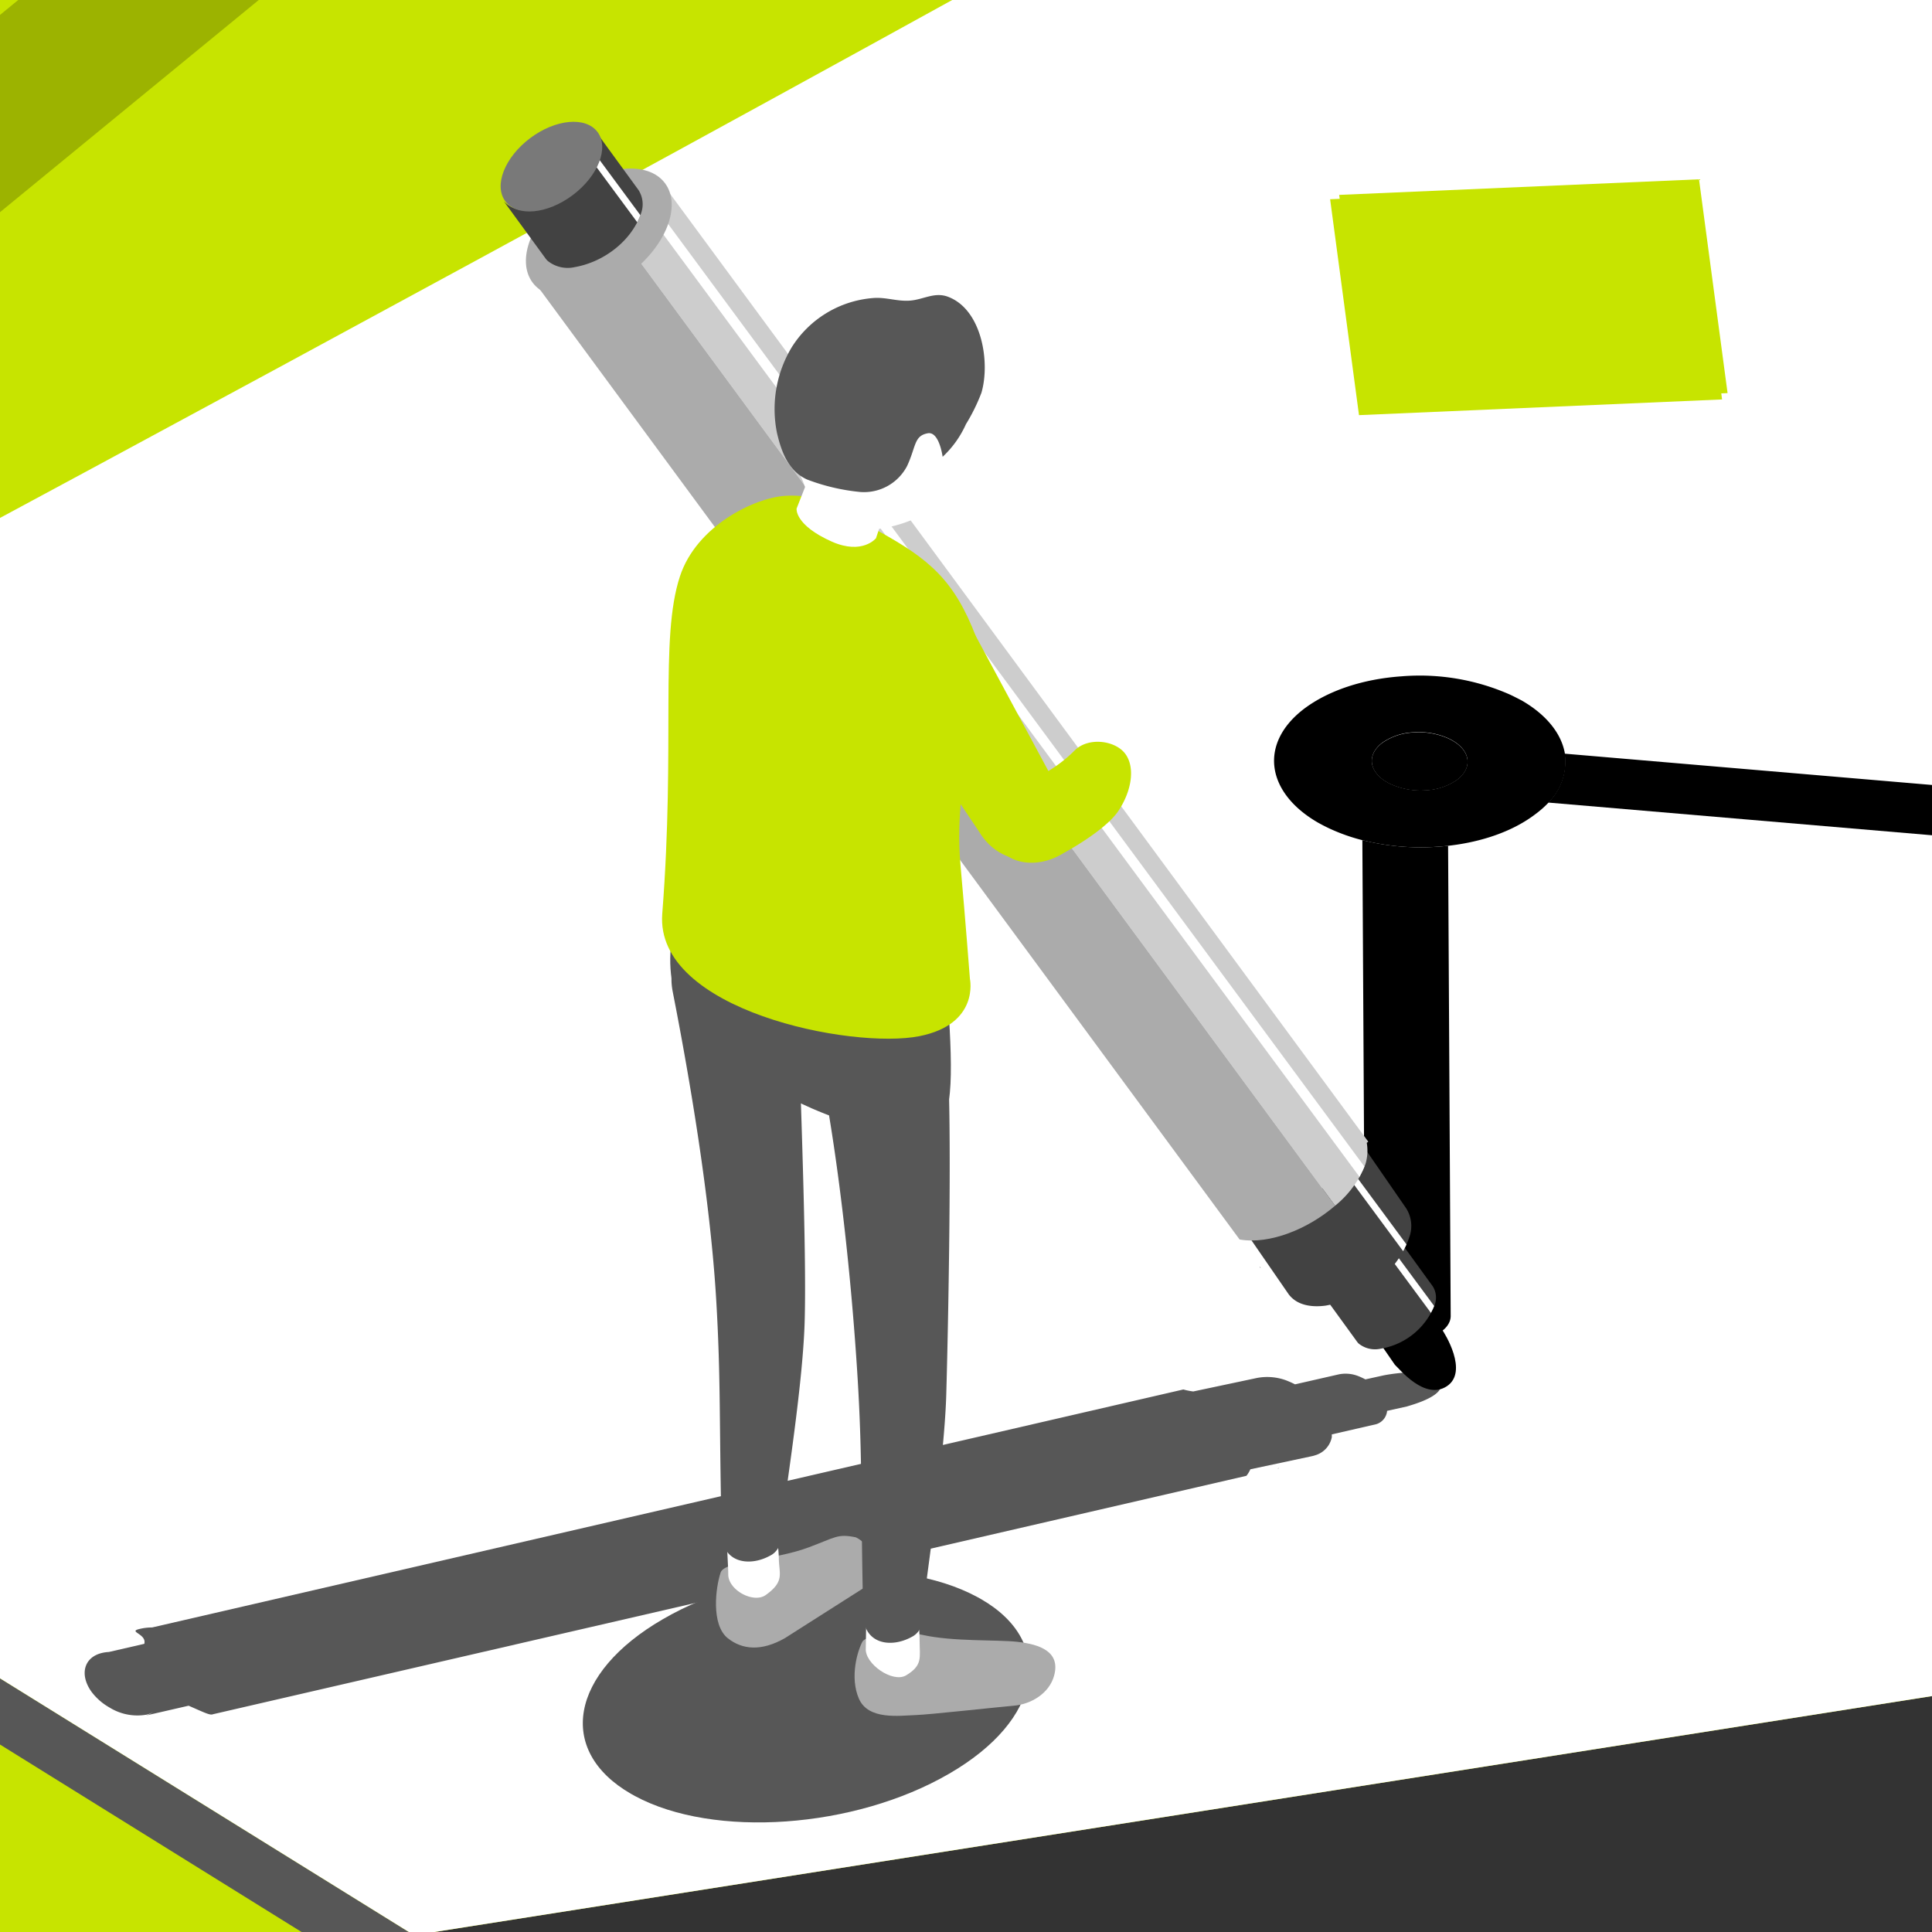 <svg xmlns="http://www.w3.org/2000/svg" xmlns:xlink="http://www.w3.org/1999/xlink" viewBox="0 0 320 320"><rect x="0" y="0" width="320" height="320" fill="#333333" stroke="none"/><defs><style>.cls-1,.cls-12,.cls-15{fill:#c7e400;}.cls-2{fill:#424242;}.cls-3{fill:#cdcdcd;}.cls-4{clip-path:url(#clip-path);}.cls-5{fill:#575757;}.cls-6{fill:#fff;}.cls-7{isolation:isolate;}.cls-8{fill:#9cb300;}.cls-9{fill:#d8ec4c;}.cls-10{fill:none;}.cls-11{clip-path:url(#clip-path-2);}.cls-12,.cls-15{stroke:#fff;stroke-miterlimit:10;}.cls-12{stroke-width:1.11px;}.cls-13{clip-path:url(#clip-path-3);}.cls-14{clip-path:url(#clip-path-4);}.cls-15{stroke-width:1.67px;}.cls-16{fill:#ababab;}.cls-17{clip-path:url(#clip-path-5);}.cls-18{fill:#797979;}</style><clipPath id="clip-path"><polygon class="cls-1" points="309.74 -309.61 789.98 -32.33 794.85 206.13 -173.13 358.6 -487.1 177.33 309.74 -309.61"/></clipPath><clipPath id="clip-path-2"><path class="cls-2" d="M228.72,223.38a11.64,11.64,0,0,0,8.94-7.34,3.49,3.49,0,0,0-.36-3l-4.84-6.67c-.52,1.81-9.16,9.88-12.52,9.2l4.84,6.67a2.26,2.26,0,0,0,.25.29A4.32,4.32,0,0,0,228.72,223.38Z"/></clipPath><clipPath id="clip-path-3"><path class="cls-2" d="M219.58,216.25c6-1.07,11.9-5.48,13.87-11.4a5.46,5.46,0,0,0-.56-4.74l-7.83-11.34c-.71,5.49-13.3,14.62-19.41,14.3l7.82,11.34a4.28,4.28,0,0,0,.4.45C215.34,216.33,217.61,216.52,219.58,216.25Z"/></clipPath><clipPath id="clip-path-4"><path class="cls-3" d="M226.16,192.82a7.67,7.67,0,0,0,.22-3.53l.25-.19L110,30.76l-8.61,6.35L221.14,199.7A16.35,16.35,0,0,0,226.16,192.82Z"/></clipPath><clipPath id="clip-path-5"><path class="cls-2" d="M95.21,44.24c4.79-.84,9.44-4.34,11-9a4.36,4.36,0,0,0-.45-3.76L98.85,22c3.67,6.53-10.25,16.79-15.4,11.34l6.92,9.48a2.67,2.67,0,0,0,.31.36A5.28,5.28,0,0,0,95.21,44.24Z"/></clipPath></defs><g id="Ebene_1" data-name="Ebene 1"><polygon class="cls-1" points="309.74 -309.61 789.98 -32.33 794.85 206.13 -173.13 358.6 -487.1 177.33 309.74 -309.61"/><g class="cls-4"><path class="cls-5" d="M699.22,95l10.13,7.36L182.05,402.12-164,187l8.49-5.49L184,392.14c12.34-6.66,245.85-135.84,399.1-222.45C632.27,141.89,678.36,109.33,699.22,95Z"/><path class="cls-6" d="M584,172.27c-23,14.08-387.64,213.21-400,219.87L-155.5,181.51l-11-6.82C-153.83,168,86.91,40.62,234.74-42.93,297.07-78.15,360-127.42,363.42-129.82L710,86.89C709.8,87,666.63,121.7,584,172.27ZM225.09,68.76l60.14-2.6-4.77-35.73L220.31,33l4.78,35.74m248.22,15.3,74.86,25.85L551,58.75,473.31,84.06"/></g><path d="M254.27,134.88c-3.6,2.74-8.68,4.57-14.42,5.21q-.84.09-1.71.15a39.52,39.52,0,0,1-12.53-1.09,31.14,31.14,0,0,1-5.36-1.9c-.69-.32-1.34-.66-1.95-1-8.65-5-9.81-13.15-2.28-18.87,4-3,9.69-4.91,16.12-5.36a37,37,0,0,1,17.9,3c.69.32,1.34.66,2,1,4.18,2.41,6.61,5.56,7.16,8.82a9.53,9.53,0,0,1-2.72,8.1A16.51,16.51,0,0,1,254.27,134.88Zm-18.11-4a9.75,9.75,0,0,0,5.19-1.74c2.6-2,2.2-4.79-.78-6.5a7.06,7.06,0,0,0-.67-.35,12,12,0,0,0-5.77-1,9.82,9.82,0,0,0-5.2,1.74c-2.59,2-2.18,4.79.8,6.51.21.12.43.23.66.34a12,12,0,0,0,5.77,1"/><path d="M259.15,124.83,386.71,135.7a8.92,8.92,0,0,0,1.08,8.42L256.43,132.93A9.53,9.53,0,0,0,259.15,124.83Z"/><path d="M239.85,140.09l.43,77.88c0,2.28-3.16,4.12-7.09,4.12a10.2,10.2,0,0,1-5-1.21,3.55,3.55,0,0,1-2.1-2.91l-.44-78.82a39.52,39.52,0,0,0,12.53,1.09Q239,140.18,239.85,140.09Z"/><path d="M240.57,122.67c3,1.71,3.38,4.53.78,6.5a9.75,9.75,0,0,1-5.19,1.74,12,12,0,0,1-5.77-1c-.23-.11-.45-.22-.66-.34-3-1.72-3.39-4.54-.8-6.51a9.82,9.82,0,0,1,5.2-1.74,12,12,0,0,1,5.77,1A7.06,7.06,0,0,1,240.57,122.67Z"/><polygon class="cls-1" points="281.41 29.7 286.14 65.11 226.54 67.69 221.81 32.28 281.41 29.7"/></g><g id="Ebene_2" data-name="Ebene 2"><g class="cls-7"><polygon class="cls-1" points="70.61 -55.43 -29.25 26.46 -172.47 -32.84 -72.6 -114.74 70.61 -55.43"/><polygon class="cls-8" points="65.52 -57.33 -34.35 24.57 -168.6 -31.83 -71.49 -111.37 65.52 -57.33"/><polygon class="cls-8" points="70.61 -55.43 71.33 -23.35 -28.54 58.55 -29.25 26.46 70.61 -55.43"/><path class="cls-9" d="M70.3-68.06l-99.87,81.9S-60.87,10.59-88.1,1.2s-84.37-34-84.37-34l99.87-81.9S-8.93-88,14.87-80.73,70.3-68.06,70.3-68.06Z"/></g></g><g id="P_Stift"><path class="cls-5" d="M162.51,264.87c12.37,7.14,10.1,20-5.3,28.91-15.66,9.1-39,10.75-52.06,3.69l-.66-.37c-12.37-7.14-10.1-20,5.3-28.91,15.66-9.1,39-10.75,52.07-3.68Z"/><g id="Stift"><polygon class="cls-5" points="201.43 228.85 201.29 228.89 201.27 228.85 201.43 228.85"/><polygon class="cls-5" points="211.87 243.15 211.69 243.26 211.63 243.29 211.65 243.27 211.71 243.19 211.87 243.15"/><path class="cls-5" d="M237.7,228a2.14,2.14,0,0,1,.77.72c1.45,2.4-4.74,4-5.46,4.24l-3.26.72a2.55,2.55,0,0,1-1.8,2.21l-7.36,1.69c0,.16,0,.31,0,.46a3.91,3.91,0,0,1-2.76,3,4.26,4.26,0,0,1-.54.15l-10.19,2.17a5,5,0,0,1-.65,1.08L35.24,283.94c-.44.22-1.59-.38-4-1.42l-7.06,1.62a5.09,5.09,0,0,0,1.17-.54,4.58,4.58,0,0,1-1.06.4,8.78,8.78,0,0,1-6.15-1.18,9.65,9.65,0,0,1-3-2.63c-2-2.82-1.25-5.69,1.75-6.41a6.14,6.14,0,0,1,1.14-.16l5.87-1.35c.45-1.69-2.88-2-.71-2.48a8.59,8.59,0,0,1,2-.23L196,230.14a11.31,11.31,0,0,0,1.64.33l10.57-2.24a9.09,9.09,0,0,1,4.73.37,16,16,0,0,1,1.56.69l7.28-1.66a5.71,5.71,0,0,1,3.05.24,10.72,10.72,0,0,1,1.32.6l3-.66C229.72,227.69,235.35,226.64,237.7,228Z"/></g><g id="Stift-2" data-name="Stift"><g id="Stift-3" data-name="Stift"><polygon class="cls-10" points="230.1 193.64 230.05 193.68 230.14 193.8 230.1 193.64"/><path d="M239.65,229.6c3.64-2.42-.41-8.84-.81-9.39l-4.73-6.74c-.33,1.13-5.71,6.16-7.8,5.73L231,226l.16.18C231.79,226.72,236,232,239.65,229.6Z"/><path class="cls-10" d="M208.55,209.85l.08,0,0,0Z"/><polygon class="cls-10" points="238.16 226.76 238.16 226.76 238.16 226.76 238.16 226.76"/><path class="cls-2" d="M228.72,223.38a11.64,11.64,0,0,0,8.94-7.34,3.49,3.49,0,0,0-.36-3l-4.84-6.67c-.52,1.81-9.16,9.88-12.52,9.2l4.84,6.67a2.26,2.26,0,0,0,.25.29A4.32,4.32,0,0,0,228.72,223.38Z"/><g class="cls-11"><line class="cls-12" x1="228.11" y1="204.49" x2="237.59" y2="217.31"/></g><path class="cls-2" d="M219.58,216.25c6-1.07,11.9-5.48,13.87-11.4a5.46,5.46,0,0,0-.56-4.74l-7.83-11.34c-.71,5.49-13.3,14.62-19.41,14.3l7.82,11.34a4.28,4.28,0,0,0,.4.45C215.34,216.33,217.61,216.52,219.58,216.25Z"/><g class="cls-13"><line class="cls-12" x1="223.66" y1="194.46" x2="233.13" y2="207.28"/></g><path class="cls-3" d="M226.16,192.82a7.67,7.67,0,0,0,.22-3.53l.25-.19L110,30.76l-8.61,6.35L221.14,199.7A16.35,16.35,0,0,0,226.16,192.82Z"/><g class="cls-14"><line class="cls-15" x1="109.03" y1="36.29" x2="226.03" y2="194.68"/></g><path class="cls-5" d="M208.75,209.88l-.15,0,0,0,.22.13Z"/><path class="cls-16" d="M205.32,205.3c5,.86,11.35-1.75,15.82-5.6L101.39,37.11,88.46,46.64Z"/></g><ellipse class="cls-16" cx="99.18" cy="38.57" rx="13.71" ry="8.45" transform="translate(-3.24 67.46) rotate(-37)"/><path class="cls-2" d="M95.21,44.24c4.79-.84,9.44-4.34,11-9a4.36,4.36,0,0,0-.45-3.76L98.85,22c3.67,6.53-10.25,16.79-15.4,11.34l6.92,9.48a2.67,2.67,0,0,0,.31.36A5.28,5.28,0,0,0,95.21,44.24Z"/><g class="cls-17"><line class="cls-12" x1="97.69" y1="25.24" x2="107.16" y2="38.06"/></g><ellipse class="cls-18" cx="91.33" cy="27.59" rx="9.55" ry="5.89" transform="translate(1.79 60.53) rotate(-37)"/></g><path class="cls-16" d="M174.6,277.52c-.81,3-3.87,4.76-6.69,5s-14,1.48-16.25,1.55c-2.7.09-7.83.86-9.39-2.7s-.24-7.95.58-9.47c.42-.8,4.84-2.26,10-1.1,5,1.12,12.27.77,15.6,1.13C172.36,272.36,175.65,273.62,174.6,277.52Z"/><path class="cls-6" d="M152.32,271.92c0,2.57.55,3.9-2.24,5.57-2.22,1.32-6.87-1.9-6.68-4.47,0-.26.08-5.69.14-5.94.53-2.16,9.3-2.76,8.79-.73C152,267.46,152.32,270.25,152.32,271.92Z"/><path class="cls-16" d="M141.76,254.63c2.78,1.34,4.05,5.43,2.21,7.81L130,271.33c-3.9,2.22-7.06,1.92-9.47,0-2.78-2.24-2-8.41-1.17-10.87.63-1.95,8.8-2,14.56-4.16C138.41,254.63,138.7,254,141.76,254.63Z"/><path class="cls-6" d="M129,258c0,2.63,1.05,3.88-2.15,6.17-2,1.47-6.23-.77-6.23-3.4,0-1.67-.31-4.9-.08-5.47.69-1.7,7.27-3.46,7.94-1.74A29.13,29.13,0,0,1,129,258Z"/><g id="Hose"><path class="cls-5" d="M146.06,169.45c-7.11-1-11.34,1.24-10,8.28,2.89,14.75,5,34.3,6,50.74.81,13.44.49,20.7.92,39,.11,4.82,4.53,5.56,8,3.67a3.12,3.12,0,0,0,1.75-3c0-2.44,3.65-25.09,4-37.13.34-11.87.8-37.15.44-50.2a11.63,11.63,0,0,0-10-11.13Z"/><path class="cls-5" d="M122.61,156c-7.11-1-12.55,1.24-11.18,8.29,2.89,14.74,6.18,34.29,7.18,50.73.81,13.44.49,20.7.92,39,.11,4.81,4.53,5.55,8,3.66a3.12,3.12,0,0,0,1.75-3c-.05-2.44,3.68-23.87,4-35.91.34-11.87-.75-38.29-1.1-51.34-.16-5.62-2.93-10.44-8.51-11.21Z"/><path class="cls-5" d="M139.32,159.48c4.57,2.86,16.81-9.3,16.93-3.61.06,2.83,1.77,17.93,1.08,25.08s-3.82,6.44-5.78,6.55c-11,.59-24.47-7.34-30.09-11s-6.81-4.88-8.74-9.15c-3.82-8.47-1.11-21.31,6.84-20.08Z"/></g><path class="cls-1" d="M130,82.13c-5,.33-14.62,4.92-17.38,13.33-3.39,10.3-.72,27.55-2.93,55.9-1.24,16,31.46,22.48,42.6,20.26,10-2,8.36-9.48,8.36-9.48s-.74-9.74-1.57-18.93c-1.44-16,5.4-30.25,2.62-37.62-3.6-9.51-7.84-13-16.09-17.56S135.06,81.79,130,82.13Z"/><path class="cls-1" d="M175.32,130.82,159.5,101.41a12.3,12.3,0,0,0-3.95-4c-1.55-.55-3.36-.16-5.11,1.32-3.56,3-5.47,9.42-4.25,14.28a8.83,8.83,0,0,0,.79,2.09l.76,1.13,14.44,21.54c3,4.94,8.25,5.35,11,3.86S178.33,135.76,175.32,130.82Z"/><path class="cls-6" d="M145.09,89.15l1.67-5s-10.14-7.11-12.82-5l-2,5.09s-.37,2.72,5.88,5.49C142.86,91.93,145.09,89.15,145.09,89.15Z"/><g id="Kopf"><path class="cls-6" d="M162.08,59a17.77,17.77,0,0,1-1.81,10.35,17.31,17.31,0,0,1-3.69,4.88c.12-1.48-1-2.5-2.89-2.45a8.28,8.28,0,0,0-6.49,4.1,2.72,2.72,0,0,0-.1,2.79,18,18,0,0,1-10.94-2,18.57,18.57,0,0,1-7.55-7.51c.77,1.42.74,3.66,1.42,5.24a22.26,22.26,0,0,0,2,3.26,21,21,0,0,1,1.26,2.87,15.33,15.33,0,0,0,4.28,5.25c2.23,1.84,6.09,2.2,8.88,1.68,6.12-1.15,10.46-4.14,13.44-9.55S164.89,64.15,162.08,59Z"/><path class="cls-5" d="M150.25,77.17c1.5-3.24,1.12-5,3.44-5.41,1.89-.31,2.44,3.9,2.44,3.9a16.74,16.74,0,0,0,3.86-5.4,30.87,30.87,0,0,0,2.56-5.19c1.48-5,.12-13.8-5.54-15.92-2.2-.82-4,.43-6.17.63s-4-.58-6.17-.42a17.53,17.53,0,0,0-13.53,8.15,19.86,19.86,0,0,0-2.44,14.23c.7,3,1.87,6.31,5,7.69a33.74,33.74,0,0,0,8.81,2.06A8.05,8.05,0,0,0,150.25,77.17Z"/></g><path class="cls-6" d="M182,110.66c-.38,0-.55.18-.67.67-.43,1.72.62,4.43,1.68,5.78a4.26,4.26,0,0,0,5.19.92c.77-.42,2.55-1.21,2.6-2.21.08-1.61-2.53-3-3.55-3.73a9.17,9.17,0,0,0-4.85-1.43Z"/><path class="cls-1" d="M186.37,124.84c1.67,2.23,1.1,6.13-1.13,9.47s-9.1,7-9.1,7c-4,2.5-8.89,2-10.89-1.19h0c-2-3.16-.36-7.75,3.66-10.25a22.9,22.9,0,0,0,9.1-5.58C180.24,122.05,184.7,122.61,186.37,124.84Z"/></g></svg>